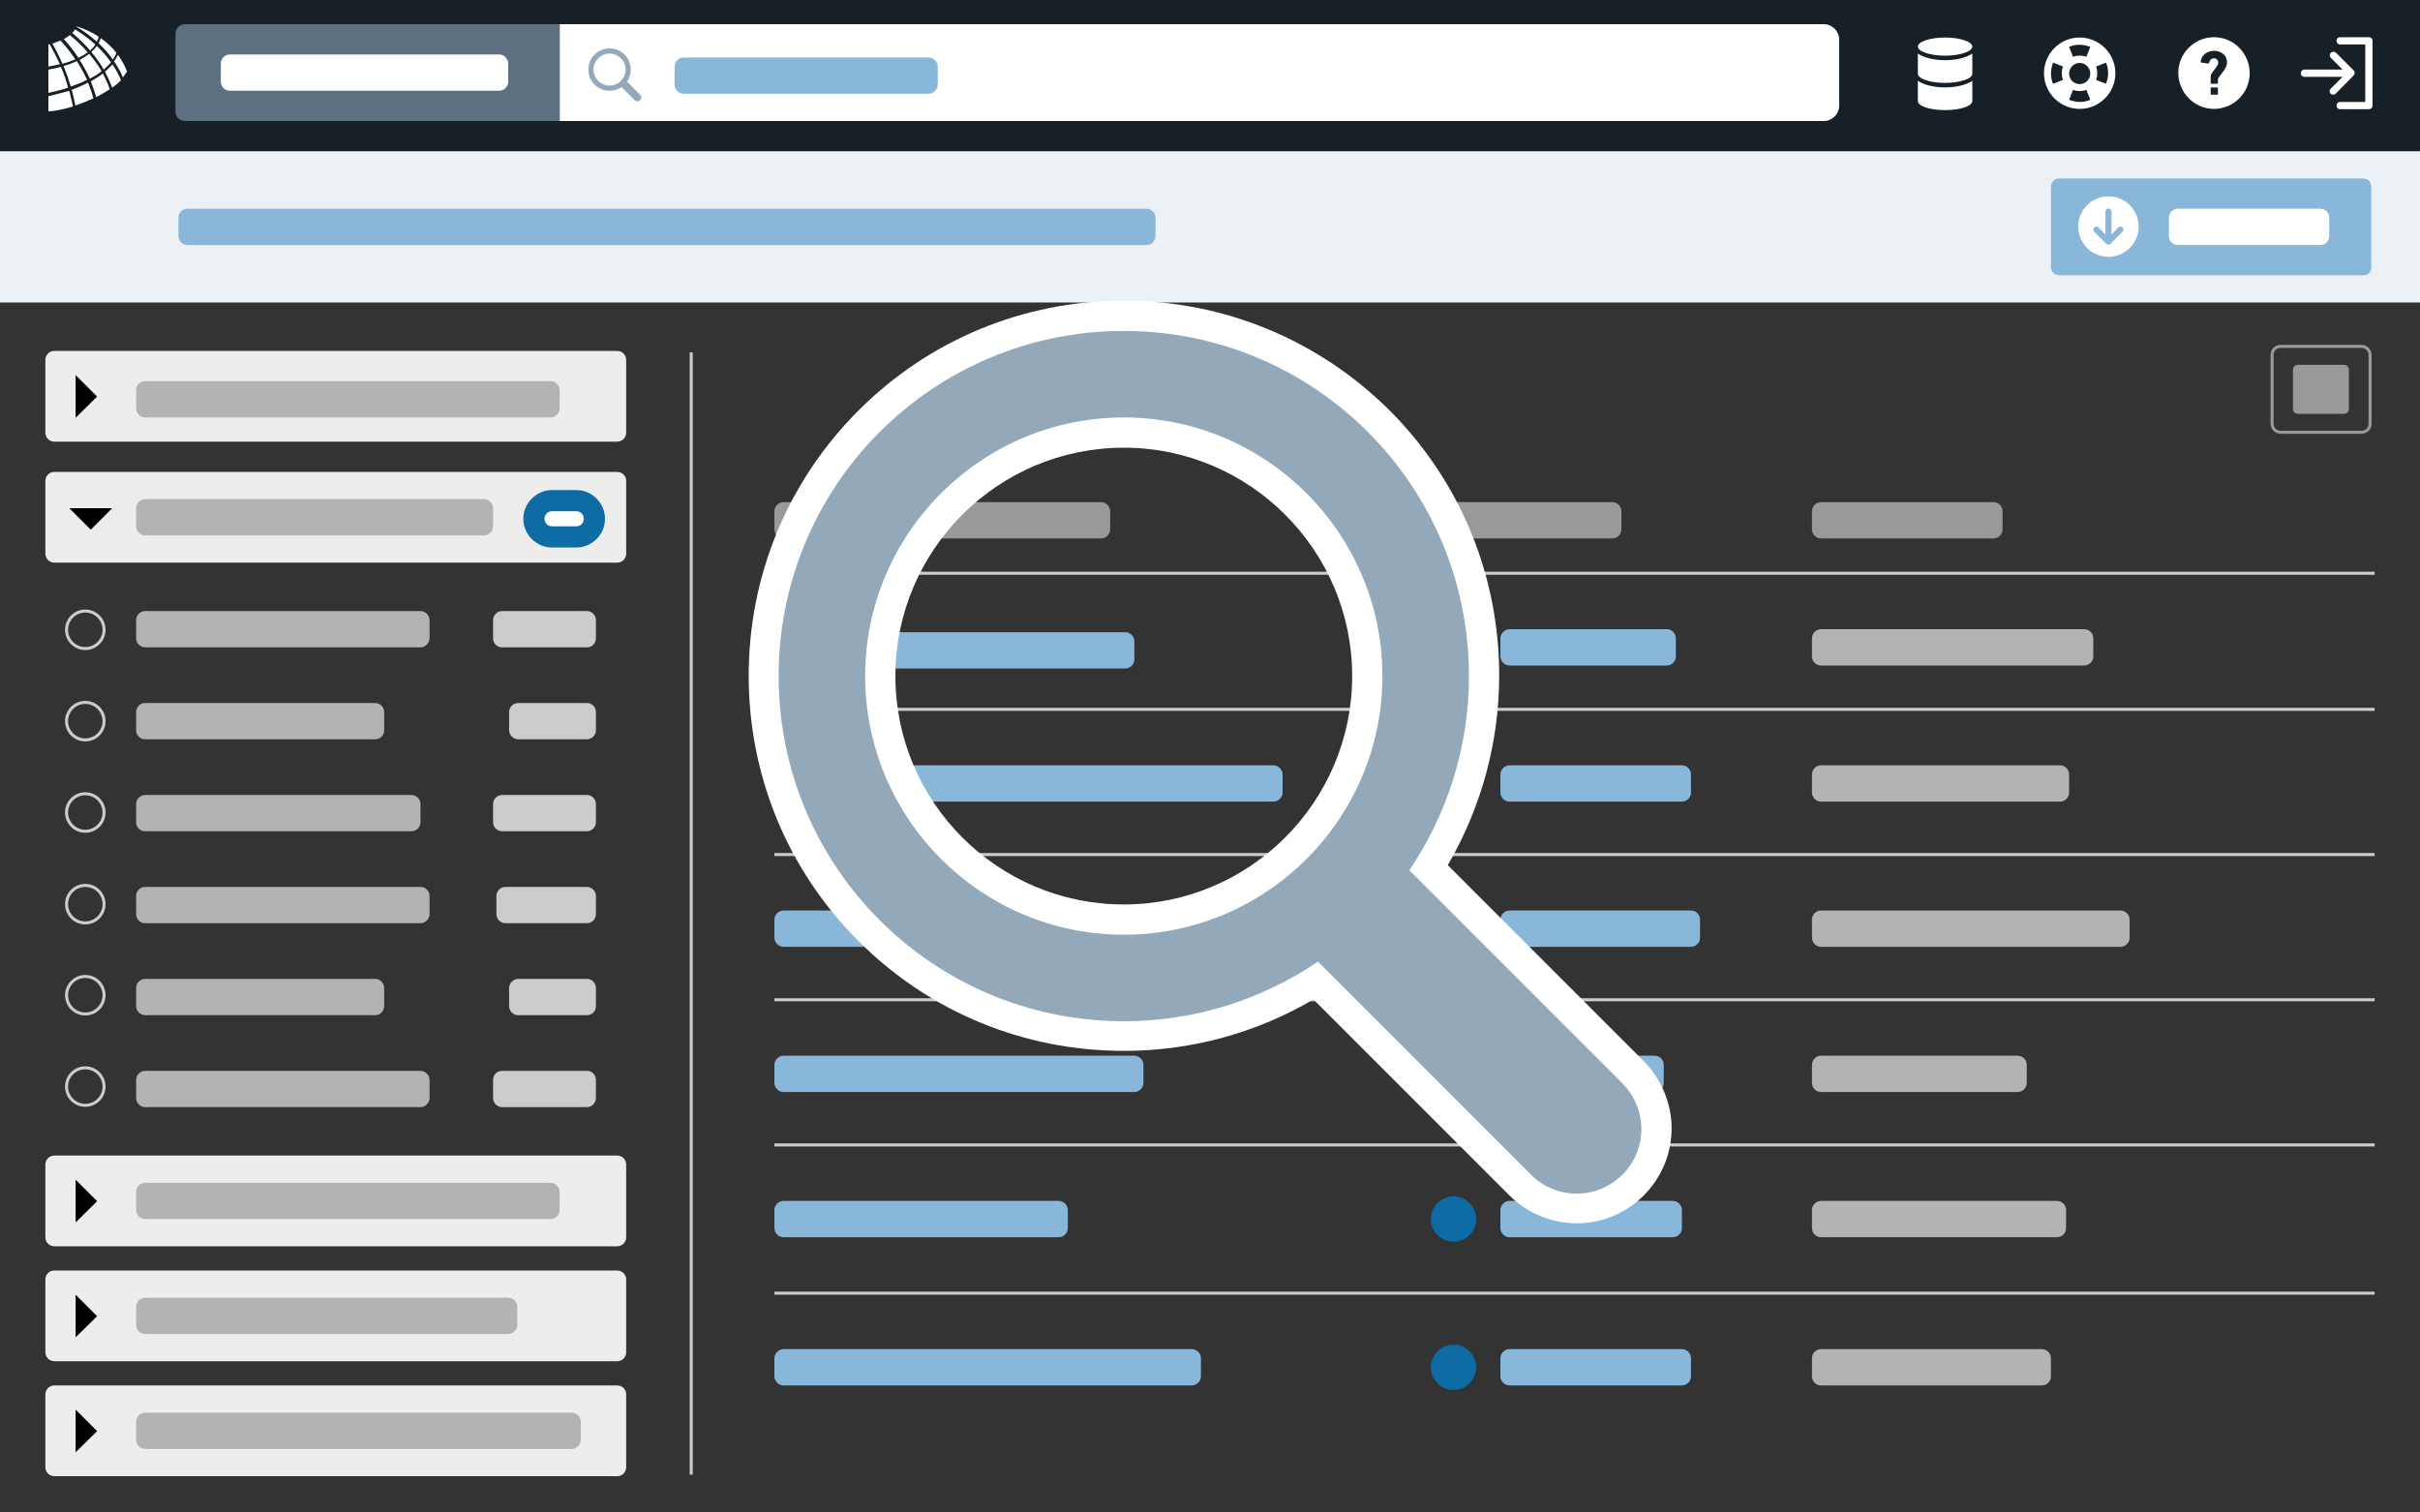 <?xml version="1.0" encoding="utf-8"?>
<!-- Generator: Adobe Illustrator 24.2.1, SVG Export Plug-In . SVG Version: 6.00 Build 0)  -->
<svg version="1.2" baseProfile="tiny" xmlns="http://www.w3.org/2000/svg" xmlns:xlink="http://www.w3.org/1999/xlink" x="0px"
	 y="0px" viewBox="0 0 800 500" overflow="visible" xml:space="preserve">
<rect x="0" y="0" width="800" height="500" fill="#333333" stroke="none"/>
<g id="Layer_1">
	<rect fill="#172026" width="800" height="50"/>
	<rect y="50" fill="#EBF1F5" width="800" height="50"/>
</g>
<g id="Layer_2">
	<path fill="#FFFFFF" d="M602.9,40H185V8h417.9c2.8,0,5.1,2.3,5.1,5.1v21.8C608,37.7,605.7,40,602.9,40z"/>
	<g>
		<path fill="#FFFFFF" d="M21,21.8c0.9,2.2,1.7,4.5,2.4,6.8c1.8-0.6,3.6-1.3,5.4-2.2c-1-2.1-2.1-4.2-3.4-6.2
			C23.9,20.9,22.5,21.4,21,21.8z"/>
		<path fill="#FFFFFF" d="M16,31.8v5c1.8,0,4.8-0.6,8.1-1.6c-0.3-1.7-0.8-3.5-1.2-5.2C20.5,30.7,18.1,31.3,16,31.8z"/>
		<path fill="#FFFFFF" d="M16.4,14.6c-0.1,0-0.2,0.1-0.4,0.1V22c1.1-0.2,2.4-0.4,3.8-0.8C18.8,19,17.6,16.7,16.4,14.6z"/>
		<path fill="#FFFFFF" d="M29,17.3c-1.8-2.1-3.8-4-5.9-5.7c-0.6,0.5-1.3,0.9-2,1.3c1.7,1.9,3.4,4,4.8,6.2C27,18.6,28,18,29,17.3z"/>
		<path fill="#FFFFFF" d="M20.1,22.1c-1.4,0.4-2.8,0.7-4.1,0.9v7.7c2-0.4,4.3-1,6.5-1.7C21.9,26.6,21.1,24.3,20.1,22.1z"/>
		<path fill="#FFFFFF" d="M26.3,19.8c1.3,2,2.4,4.1,3.4,6.2c1.4-0.7,2.7-1.5,3.9-2.5c-1.2-2-2.6-3.9-4.1-5.7
			C28.4,18.6,27.4,19.2,26.3,19.8z"/>
		<path fill="#FFFFFF" d="M40.6,25.6c0.5-0.7,1-1.3,1.4-2c-0.8-2-1.8-3.8-3-5.5c-0.4,0.8-0.8,1.5-1.3,2.2
			C38.9,22,39.9,23.8,40.6,25.6z"/>
		<path fill="#FFFFFF" d="M32,15.2c-0.5,0.7-1.1,1.4-1.8,2c1.5,1.8,2.9,3.7,4.1,5.8c0.9-0.8,1.7-1.6,2.4-2.4
			C35.3,18.6,33.7,16.8,32,15.2z"/>
		<path fill="#FFFFFF" d="M37.3,19.7c0.5-0.7,0.9-1.4,1.2-2.2c-1.5-1.9-3.2-3.5-5.2-4.9c-0.2,0.6-0.4,1.2-0.7,1.7
			C34.3,15.9,35.9,17.7,37.3,19.7z"/>
		<path fill="#FFFFFF" d="M24.9,19.6c-1.5-2.2-3.1-4.3-4.9-6.2c-0.9,0.4-1.8,0.7-2.7,1c1.2,2.1,2.4,4.4,3.3,6.7
			C22.1,20.7,23.5,20.2,24.9,19.6z"/>
		<path fill="#FFFFFF" d="M30,26.9c0.7,1.7,1.3,3.4,1.8,5.2c1.6-0.8,3.1-1.7,4.5-2.6c-0.6-1.8-1.4-3.5-2.3-5.2
			C32.7,25.3,31.4,26.1,30,26.9z"/>
		<path fill="#FFFFFF" d="M23.7,29.7c0.5,1.8,0.9,3.5,1.2,5.2c2-0.7,4-1.5,6-2.4c-0.5-1.7-1.1-3.5-1.8-5.2
			C27.4,28.2,25.5,29,23.7,29.7z"/>
		<path fill="#FFFFFF" d="M29.8,16.7c0.7-0.6,1.3-1.2,1.7-2c-2.1-1.9-4.4-3.6-6.7-5c-0.2,0.4-0.6,0.8-0.9,1.2
			C26,12.7,28,14.6,29.8,16.7z"/>
		<path fill="#FFFFFF" d="M32.6,12.1c0,0.2-0.1,0.4-0.1,0.6c0,0,0,0,0,0c0,0.2-0.1,0.3-0.2,0.5c0,0,0,0.1-0.1,0.1
			c-0.1,0.2-0.1,0.3-0.2,0.5c-2.1-1.9-4.4-3.6-6.8-5c0,0,0-0.1,0-0.1C28,9.5,30.4,10.7,32.6,12.1z"/>
		<path fill="#FFFFFF" d="M34.7,23.7c0.9,1.7,1.7,3.5,2.4,5.3c1.1-0.8,2.1-1.6,2.9-2.5c-0.8-1.8-1.7-3.6-2.8-5.2
			C36.4,22.1,35.6,22.9,34.7,23.7z"/>
	</g>
	<path fill="#5C7081" d="M185,40H61.2c-1.8,0-3.2-1.4-3.2-3.2V11.2C58,9.4,59.4,8,61.2,8H185V40z"/>
	<path fill="#89B7DA" d="M781.3,91H680.7c-1.5,0-2.7-1.2-2.7-2.7V61.7c0-1.5,1.2-2.7,2.7-2.7h100.5c1.5,0,2.7,1.2,2.7,2.7v26.5
		C784,89.8,782.8,91,781.3,91z"/>
	<g id="zoomout_9_">
		<path fill-rule="evenodd" fill="#93A9BA" d="M211.6,31.3l-4.3-4.3c0.8-1.1,1.2-2.5,1.2-4c0-3.9-3.1-7-7-7s-7,3.1-7,7s3.1,7,7,7
			c1.5,0,2.8-0.4,4-1.2l4.3,4.3c0.2,0.2,0.6,0.4,0.9,0.4c0.7,0,1.3-0.6,1.3-1.3C212,31.9,211.8,31.6,211.6,31.3z M201.5,28.3
			c-2.9,0-5.3-2.4-5.3-5.3s2.4-5.3,5.3-5.3s5.3,2.4,5.3,5.3S204.4,28.3,201.5,28.3z"/>
	</g>
	<g id="Rectangle_1_copy_2_">
		<g>
			<path fill-rule="evenodd" fill="#FFFFFF" d="M643,18.4c5,0,9-1.4,9-3s-4-3-9-3c-5,0-9,1.4-9,3S638,18.4,643,18.4z M634,17.7v6.7
				c0,1.6,4,3,9,3s9-1.4,9-3v-6.7c-1.8,1.3-5.2,2.2-9,2.2S635.8,19,634,17.7z M634,26.7v6.7c0,1.7,4,3,9,3s9-1.3,9-3v-6.7
				c-1.8,1.3-5.2,2.2-9,2.2S635.8,28,634,26.7z"/>
		</g>
	</g>
	<g id="upload_32_">
		<g>
			<path fill-rule="evenodd" fill="#FFFFFF" d="M697,84.9c5.5,0,10-4.5,10-10c0-5.5-4.5-10-10-10s-10,4.5-10,10
				C687,80.4,691.5,84.9,697,84.9z M693,74.9c0.3,0,0.5,0.1,0.7,0.3l2.3,2.3v-7.6c0-0.5,0.5-1,1-1s1,0.5,1,1v7.6l2.3-2.3
				c0.2-0.2,0.4-0.3,0.7-0.3c0.5,0,1,0.5,1,1c0,0.3-0.1,0.5-0.3,0.7l-4,4c-0.2,0.2-0.4,0.3-0.7,0.3s-0.5-0.1-0.7-0.3l-4-4
				c-0.2-0.2-0.3-0.4-0.3-0.7C692,75.4,692.5,74.9,693,74.9z"/>
		</g>
	</g>
	<g id="_x32_0_2_">
		<path id="Combined-Shape_2_" fill-rule="evenodd" fill="#FFFFFF" d="M685.3,29.7L684,33c1.1,0.4,2.3,0.7,3.5,0.7s2.4-0.2,3.5-0.7
			l-1.3-3.3c-0.7,0.3-1.4,0.4-2.2,0.4S686,30,685.3,29.7z M682,26.4c-0.3-0.7-0.4-1.4-0.4-2.2c0-0.8,0.1-1.5,0.4-2.2l-3.3-1.3
			c-0.4,1.1-0.7,2.3-0.7,3.5c0,1.2,0.2,2.4,0.7,3.5L682,26.4z M685.3,18.8c0.7-0.3,1.4-0.4,2.2-0.4s1.5,0.1,2.2,0.4l1.3-3.3
			c-1.1-0.4-2.3-0.7-3.5-0.7s-2.4,0.2-3.5,0.7L685.3,18.8z M692.9,22c0.3,0.7,0.4,1.4,0.4,2.2c0,0.8-0.1,1.5-0.4,2.2l3.3,1.3
			c0.4-1.1,0.7-2.3,0.7-3.5c0-1.2-0.2-2.4-0.7-3.5L692.9,22z M687.5,27.8c2,0,3.5-1.6,3.5-3.5s-1.6-3.5-3.5-3.5s-3.5,1.6-3.5,3.5
			S685.5,27.8,687.5,27.8z M687.5,36c-6.5,0-11.8-5.3-11.8-11.8s5.3-11.8,11.8-11.8c6.5,0,11.8,5.3,11.8,11.8S694,36,687.5,36z"/>
	</g>
	<path id="help_2_" fill="#FFFFFF" d="M731.9,12.3c-6.5,0-11.8,5.3-11.8,11.8S725.4,36,731.9,36s11.8-5.3,11.8-11.8
		S738.5,12.3,731.9,12.3z M728.9,17.8c0.8-0.6,1.8-1,3-1c0.6,0,1.2,0.1,1.8,0.3c0.5,0.2,1,0.5,1.3,0.8c0.4,0.3,0.7,0.7,0.9,1.2
		c0.2,0.5,0.3,1,0.3,1.5c0,0.5-0.1,1-0.3,1.5c-0.2,0.4-0.5,0.9-0.8,1.3l-1.4,1.9c-0.2,0.2-0.3,0.4-0.4,0.6c-0.1,0.2-0.1,0.4-0.1,0.7
		v0.5c0,0.1,0,0.6,0,0.6h-2.4v-2.4c0,0,0.1-0.7,0.3-1l1.4-1.9c0.3-0.4,0.5-0.7,0.6-0.9s0.2-0.5,0.2-0.8c0-0.4-0.1-0.7-0.4-1
		c-0.2-0.3-0.6-0.4-1-0.4c-0.4,0-0.8,0.1-1.1,0.4c-0.3,0.3-0.4,0.6-0.5,1.1c0,0.1-0.1,0.2-0.3,0.2l-2.3-0.3c-0.1,0-0.2-0.1-0.2-0.3
		C727.6,19.3,728.1,18.5,728.9,17.8z M730.8,28.9h2.4l0,2.4h-2.4V28.9z"/>
	<g id="login_2_">
		<g>
			<path fill-rule="evenodd" fill="#FFFFFF" d="M783.1,12.3h-9.5c-0.7,0-1.2,0.5-1.2,1.2s0.5,1.2,1.2,1.2h8.3v19h-8.3
				c-0.7,0-1.2,0.5-1.2,1.2s0.5,1.2,1.2,1.2h9.5c0.7,0,1.2-0.5,1.2-1.2V13.4C784.3,12.8,783.8,12.3,783.1,12.3z M778.4,24.1
				c0-0.3-0.1-0.6-0.3-0.8l-5.9-5.9c-0.2-0.2-0.5-0.3-0.8-0.3c-0.7,0-1.2,0.5-1.2,1.2c0,0.3,0.1,0.6,0.3,0.8l3.9,3.9h-12.6
				c-0.7,0-1.2,0.5-1.2,1.2c0,0.7,0.5,1.2,1.2,1.2h12.6l-3.9,3.9c-0.2,0.2-0.4,0.5-0.4,0.8c0,0.7,0.5,1.2,1.2,1.2
				c0.3,0,0.6-0.1,0.8-0.3L778,25C778.2,24.8,778.4,24.5,778.4,24.1z"/>
		</g>
	</g>
	<path fill="#EDEDED" d="M204,146H18c-1.7,0-3-1.3-3-3v-24c0-1.7,1.3-3,3-3h186c1.7,0,3,1.3,3,3v24C207,144.7,205.7,146,204,146z"/>
	<path fill="#EDEDED" d="M204,186H18c-1.7,0-3-1.3-3-3v-24c0-1.7,1.3-3,3-3h186c1.7,0,3,1.3,3,3v24C207,184.7,205.7,186,204,186z"/>
	<path fill="#EDEDED" d="M204,412H18c-1.7,0-3-1.3-3-3v-24c0-1.7,1.3-3,3-3h186c1.7,0,3,1.3,3,3v24C207,410.7,205.7,412,204,412z"/>
	<path fill="#EDEDED" d="M204,450H18c-1.7,0-3-1.3-3-3v-24c0-1.7,1.3-3,3-3h186c1.7,0,3,1.3,3,3v24C207,448.7,205.7,450,204,450z"/>
	<path fill="#EDEDED" d="M204,488H18c-1.7,0-3-1.3-3-3v-24c0-1.7,1.3-3,3-3h186c1.7,0,3,1.3,3,3v24C207,486.7,205.7,488,204,488z"/>
	<polygon points="32.1,131.1 25,138.1 25,124 	"/>
	<polygon points="32.1,397.1 25,404.1 25,390 	"/>
	<polygon points="32.1,435.1 25,442.1 25,428 	"/>
	<polygon points="32.1,473.1 25,480.1 25,466 	"/>
	<polygon points="30,175.1 22.9,168 37.1,168 	"/>
	<path fill="#B3B3B3" d="M185,135c0,1.6-1.4,3-3,3H48c-1.7,0-3-1.4-3-3v-6c0-1.7,1.3-3,3-3h134c1.6,0,3,1.3,3,3V135z"/>
	<path fill="#999999" d="M367,175c0,1.6-1.4,3-3,3H259c-1.6,0-3-1.4-3-3v-6c0-1.6,1.4-3,3-3h105c1.6,0,3,1.4,3,3V175z"/>
	<path fill="#999999" d="M536,175c0,1.6-1.3,3-3,3h-57c-1.6,0-3-1.4-3-3v-6c0-1.6,1.4-3,3-3h57c1.7,0,3,1.4,3,3V175z"/>
	<path fill="#999999" d="M662,175c0,1.6-1.3,3-3,3h-57c-1.7,0-3-1.4-3-3v-6c0-1.6,1.3-3,3-3h57c1.7,0,3,1.4,3,3V175z"/>
	<path fill="#89B7DA" d="M382,78c0,1.7-1.4,3-3,3H62c-1.7,0-3-1.3-3-3v-6c0-1.7,1.3-3,3-3h317c1.6,0,3,1.3,3,3V78z"/>
	<path fill="#89B7DA" d="M554,217c0,1.6-1.3,3-3,3h-52c-1.6,0-3-1.4-3-3v-6c0-1.6,1.4-3,3-3h52c1.7,0,3,1.4,3,3V217z"/>
	<path fill="#89B7DA" d="M310,28c0,1.6-1.4,3-3,3h-81c-1.6,0-3-1.4-3-3v-6c0-1.6,1.4-3,3-3h81c1.6,0,3,1.4,3,3V28z"/>
	<path fill="#B3B3B3" d="M692,217c0,1.6-1.3,3-3,3h-87c-1.7,0-3-1.4-3-3v-6c0-1.6,1.3-3,3-3h87c1.7,0,3,1.4,3,3V217z"/>
	<path fill="#B3B3B3" d="M185,400c0,1.6-1.4,3-3,3H48c-1.7,0-3-1.4-3-3v-6c0-1.6,1.3-3,3-3h134c1.6,0,3,1.4,3,3V400z"/>
	<path fill="#B3B3B3" d="M171,438c0,1.6-1.4,3-3,3H48c-1.7,0-3-1.4-3-3v-6c0-1.6,1.3-3,3-3h120c1.6,0,3,1.4,3,3V438z"/>
	<path fill="#B3B3B3" d="M192,476c0,1.6-1.4,3-3,3H48c-1.7,0-3-1.4-3-3v-6c0-1.6,1.3-3,3-3h141c1.6,0,3,1.4,3,3V476z"/>
	<path fill="#B3B3B3" d="M163,174c0,1.6-1.4,3-3,3H48c-1.7,0-3-1.4-3-3v-6c0-1.6,1.3-3,3-3h112c1.6,0,3,1.4,3,3V174z"/>
	<path fill="#FFFFFF" d="M168,27c0,1.6-1.4,3-3,3H76c-1.7,0-3-1.4-3-3v-6c0-1.6,1.3-3,3-3h89c1.6,0,3,1.4,3,3V27z"/>
	<path fill="#FFFFFF" d="M770,78c0,1.7-1.3,3-3,3h-47c-1.7,0-3-1.3-3-3v-6c0-1.7,1.3-3,3-3h47c1.7,0,3,1.3,3,3V78z"/>
	<path fill="#B3B3B3" d="M142,211c0,1.6-1.4,3-3,3H48c-1.7,0-3-1.4-3-3v-6c0-1.6,1.3-3,3-3h91c1.6,0,3,1.4,3,3V211z"/>
	<path fill="#B3B3B3" d="M127,241.4c0,1.7-1.3,3-3,3H48c-1.7,0-3-1.3-3-3v-6c0-1.6,1.3-3,3-3h76c1.7,0,3,1.4,3,3V241.4z"/>
	<path fill="#B3B3B3" d="M139,271.8c0,1.7-1.4,3-3,3H48c-1.7,0-3-1.3-3-3v-6c0-1.6,1.3-3,3-3h88c1.6,0,3,1.4,3,3V271.8z"/>
	<path fill="#B3B3B3" d="M142,302.2c0,1.6-1.4,3-3,3H48c-1.7,0-3-1.4-3-3v-6c0-1.7,1.3-3,3-3h91c1.6,0,3,1.3,3,3V302.2z"/>
	<path fill="#B3B3B3" d="M127,332.6c0,1.6-1.3,3-3,3H48c-1.7,0-3-1.4-3-3v-6c0-1.6,1.3-3,3-3h76c1.7,0,3,1.4,3,3V332.6z"/>
	<path fill="#B3B3B3" d="M142,363c0,1.6-1.4,3-3,3H48c-1.7,0-3-1.4-3-3v-6c0-1.6,1.3-3,3-3h91c1.6,0,3,1.4,3,3V363z"/>
	<path fill="#CCCCCC" d="M163,357c0-1.7,1.3-3,3-3h28c1.7,0,3,1.3,3,3v6c0,1.6-1.3,3-3,3h-28c-1.7,0-3-1.4-3-3V357z"/>
	<path fill="#CCCCCC" d="M168.3,326.6c0-1.6,1.4-3,3-3H194c1.7,0,3,1.4,3,3v6c0,1.7-1.3,3-3,3h-22.7c-1.6,0-3-1.3-3-3V326.6z"/>
	<path fill="#CCCCCC" d="M164.1,296.2c0-1.6,1.3-3,3-3H194c1.7,0,3,1.4,3,3v6c0,1.6-1.3,3-3,3h-26.9c-1.7,0-3-1.4-3-3V296.2z"/>
	<path fill="#CCCCCC" d="M163,265.8c0-1.6,1.3-3,3-3h28c1.7,0,3,1.4,3,3v6c0,1.6-1.3,3-3,3h-28c-1.7,0-3-1.4-3-3V265.8z"/>
	<path fill="#CCCCCC" d="M168.3,235.4c0-1.7,1.4-3,3-3H194c1.7,0,3,1.3,3,3v6c0,1.6-1.3,3-3,3h-22.7c-1.6,0-3-1.4-3-3V235.4z"/>
	<path fill="#CCCCCC" d="M163,205c0-1.6,1.3-3,3-3h28c1.7,0,3,1.4,3,3v6c0,1.7-1.3,3-3,3h-28c-1.7,0-3-1.3-3-3V205z"/>
	<circle fill="none" stroke="#CCCCCC" stroke-miterlimit="10" cx="28.2" cy="208.2" r="6.2"/>
	<circle fill="none" stroke="#CCCCCC" stroke-miterlimit="10" cx="28.2" cy="238.4" r="6.2"/>
	<circle fill="none" stroke="#CCCCCC" stroke-miterlimit="10" cx="28.2" cy="268.6" r="6.2"/>
	<circle fill="none" stroke="#CCCCCC" stroke-miterlimit="10" cx="28.2" cy="298.9" r="6.2"/>
	<circle fill="none" stroke="#CCCCCC" stroke-miterlimit="10" cx="28.2" cy="329" r="6.2"/>
	<circle fill="none" stroke="#CCCCCC" stroke-miterlimit="10" cx="28.2" cy="359.2" r="6.2"/>
	<line fill="none" stroke="#CCCCCC" stroke-miterlimit="10" x1="228.5" y1="116.5" x2="228.5" y2="487.5"/>
	<line fill="none" stroke="#CCCCCC" stroke-miterlimit="10" x1="785" y1="189.5" x2="256" y2="189.5"/>
	<path fill="#89B7DA" d="M424,262c0,1.6-1.4,3-3,3H259c-1.6,0-3-1.4-3-3v-6c0-1.6,1.4-3,3-3h162c1.6,0,3,1.4,3,3V262z"/>
	<path fill="#89B7DA" d="M375,218c0,1.6-1.4,3-3,3H259c-1.6,0-3-1.4-3-3v-6c0-1.6,1.4-3,3-3h113c1.6,0,3,1.4,3,3V218z"/>
	<path fill="#89B7DA" d="M559,262c0,1.6-1.3,3-3,3h-57c-1.6,0-3-1.4-3-3v-6c0-1.6,1.4-3,3-3h57c1.7,0,3,1.4,3,3V262z"/>
	<path fill="#B3B3B3" d="M684,262c0,1.6-1.3,3-3,3h-79c-1.7,0-3-1.4-3-3v-6c0-1.6,1.3-3,3-3h79c1.7,0,3,1.4,3,3V262z"/>
	<line fill="none" stroke="#CCCCCC" stroke-miterlimit="10" x1="785" y1="234.5" x2="256" y2="234.5"/>
	<path fill="#89B7DA" d="M412,310c0,1.6-1.4,3-3,3H259c-1.6,0-3-1.4-3-3v-6c0-1.6,1.4-3,3-3h150c1.6,0,3,1.4,3,3V310z"/>
	<path fill="#89B7DA" d="M562,310c0,1.6-1.3,3-3,3h-60c-1.6,0-3-1.4-3-3v-6c0-1.6,1.4-3,3-3h60c1.7,0,3,1.4,3,3V310z"/>
	<path fill="#B3B3B3" d="M704,310c0,1.6-1.3,3-3,3h-99c-1.7,0-3-1.4-3-3v-6c0-1.6,1.3-3,3-3h99c1.7,0,3,1.4,3,3V310z"/>
	<line fill="none" stroke="#CCCCCC" stroke-miterlimit="10" x1="785" y1="282.5" x2="256" y2="282.5"/>
	<path fill="#89B7DA" d="M378,358c0,1.6-1.4,3-3,3H259c-1.6,0-3-1.4-3-3v-6c0-1.6,1.4-3,3-3h116c1.6,0,3,1.4,3,3V358z"/>
	<path fill="#89B7DA" d="M550,358c0,1.6-1.3,3-3,3h-48c-1.6,0-3-1.4-3-3v-6c0-1.6,1.4-3,3-3h48c1.7,0,3,1.4,3,3V358z"/>
	<path fill="#B3B3B3" d="M670,358c0,1.6-1.3,3-3,3h-65c-1.7,0-3-1.4-3-3v-6c0-1.6,1.3-3,3-3h65c1.7,0,3,1.4,3,3V358z"/>
	<line fill="none" stroke="#CCCCCC" stroke-miterlimit="10" x1="785" y1="330.5" x2="256" y2="330.5"/>
	<path fill="#89B7DA" d="M353,406c0,1.6-1.4,3-3,3h-91c-1.6,0-3-1.4-3-3v-6c0-1.6,1.4-3,3-3h91c1.6,0,3,1.4,3,3V406z"/>
	<path fill="#89B7DA" d="M556,406c0,1.6-1.3,3-3,3h-54c-1.6,0-3-1.4-3-3v-6c0-1.6,1.4-3,3-3h54c1.7,0,3,1.4,3,3V406z"/>
	<path fill="#B3B3B3" d="M683,406c0,1.6-1.3,3-3,3h-78c-1.7,0-3-1.4-3-3v-6c0-1.6,1.3-3,3-3h78c1.7,0,3,1.4,3,3V406z"/>
	<line fill="none" stroke="#CCCCCC" stroke-miterlimit="10" x1="785" y1="378.5" x2="256" y2="378.5"/>
	<path fill="#89B7DA" d="M397,455c0,1.6-1.4,3-3,3H259c-1.6,0-3-1.4-3-3v-6c0-1.6,1.4-3,3-3h135c1.6,0,3,1.4,3,3V455z"/>
	<path fill="#89B7DA" d="M559,455c0,1.6-1.3,3-3,3h-57c-1.6,0-3-1.4-3-3v-6c0-1.6,1.4-3,3-3h57c1.7,0,3,1.4,3,3V455z"/>
	<path fill="#B3B3B3" d="M678,455c0,1.6-1.3,3-3,3h-73c-1.7,0-3-1.4-3-3v-6c0-1.6,1.3-3,3-3h73c1.7,0,3,1.4,3,3V455z"/>
	<line fill="none" stroke="#CCCCCC" stroke-miterlimit="10" x1="785" y1="427.5" x2="256" y2="427.5"/>
	<path fill="none" stroke="#999999" stroke-miterlimit="10" d="M780.7,114.5h-26.8c-1.6,0-2.8,1.3-2.8,2.8v22.8
		c0,1.6,1.3,2.8,2.8,2.8h26.8c1.6,0,2.8-1.3,2.8-2.8v-22.8C783.5,115.8,782.2,114.5,780.7,114.5z"/>
	<g id="upload_30_">
		<path fill-rule="evenodd" fill="#0E6BA3" d="M480.5,221.5c4.1,0,7.5-3.4,7.5-7.5s-3.4-7.5-7.5-7.5c-4.1,0-7.5,3.4-7.5,7.5
			S476.4,221.5,480.5,221.5z"/>
	</g>
	<g id="upload_28_">
		<path fill-rule="evenodd" fill="#0E6BA3" d="M480.5,266.5c4.1,0,7.5-3.4,7.5-7.5c0-4.1-3.4-7.5-7.5-7.5c-4.1,0-7.5,3.4-7.5,7.5
			C473,263.1,476.4,266.5,480.5,266.5z"/>
	</g>
	<g id="upload_26_">
		<path fill-rule="evenodd" fill="#0E6BA3" d="M480.5,314.5c4.1,0,7.5-3.4,7.5-7.5c0-4.1-3.4-7.5-7.5-7.5c-4.1,0-7.5,3.4-7.5,7.5
			C473,311.1,476.4,314.5,480.5,314.5z"/>
	</g>
	<g id="upload_24_">
		<path fill-rule="evenodd" fill="#0E6BA3" d="M480.5,361.5c4.1,0,7.5-3.4,7.5-7.5c0-4.1-3.4-7.5-7.5-7.5c-4.1,0-7.5,3.4-7.5,7.5
			C473,358.1,476.4,361.5,480.5,361.5z"/>
	</g>
	<g id="upload_22_">
		<path fill-rule="evenodd" fill="#0E6BA3" d="M480.5,410.5c4.1,0,7.5-3.4,7.5-7.5c0-4.1-3.4-7.5-7.5-7.5c-4.1,0-7.5,3.4-7.5,7.5
			C473,407.1,476.4,410.5,480.5,410.5z"/>
	</g>
	<g id="upload_2_">
		<path fill-rule="evenodd" fill="#0E6BA3" d="M480.5,459.5c4.1,0,7.5-3.4,7.5-7.5c0-4.1-3.4-7.5-7.5-7.5c-4.1,0-7.5,3.4-7.5,7.5
			C473,456.1,476.4,459.5,480.5,459.5z"/>
	</g>
	<g>
		<path fill="#0E6BA3" d="M190.5,181h-8c-5.2,0-9.5-4.3-9.5-9.5v0c0-5.2,4.3-9.5,9.5-9.5h8c5.2,0,9.5,4.3,9.5,9.5v0
			C200,176.7,195.7,181,190.5,181z"/>
		
			<line fill="none" stroke="#FFFFFF" stroke-width="5" stroke-linecap="round" stroke-linejoin="round" stroke-miterlimit="10" x1="182.5" y1="171.5" x2="190.5" y2="171.5"/>
	</g>
	<path fill="#999999" d="M774.9,120.6h-15.3c-0.9,0-1.6,0.7-1.6,1.6v13c0,0.9,0.7,1.6,1.6,1.6h15.3c0.9,0,1.6-0.7,1.6-1.6v-13
		C776.5,121.4,775.8,120.6,774.9,120.6z"/>
	<g id="zoomout_3_">
		<path fill-rule="evenodd" fill="#93A9BA" d="M521.2,399.6c-6.9,0-13.7-2.8-18.6-7.7L435,324.3c-19.1,12-41,18.3-63.5,18.3
			c-65.6,0-119.1-53.4-119.1-119.1s53.4-119.1,119.1-119.1c65.6,0,119.1,53.4,119.1,119.1c0,22.5-6.3,44.4-18.3,63.5l67.6,67.6
			c4.9,4.9,7.7,11.7,7.7,18.6C547.6,387.7,535.7,399.6,521.2,399.6z M371.5,142.9c-44.4,0-80.5,36.1-80.5,80.5
			c0,44.4,36.1,80.5,80.5,80.5c44.4,0,80.5-36.1,80.5-80.5C452,179.1,415.9,142.9,371.5,142.9z"/>
		<path fill="#FFFFFF" d="M371.5,109.4c63,0,114.1,51,114.1,114.1c0,23.8-7.3,45.8-19.7,64.2l70.4,70.4c3.8,3.8,6.3,9.3,6.3,15.1
			c0,11.8-9.6,21.4-21.4,21.4c-5.8,0-11.3-2.4-15.1-6.3l-70.4-70.4c-18.4,12.4-40.3,19.7-64.2,19.7c-63,0-114.1-51-114.1-114.1
			S308.5,109.4,371.5,109.4 M371.5,309c47.2,0,85.5-38.4,85.5-85.5s-38.4-85.5-85.5-85.5s-85.5,38.4-85.5,85.5S324.3,309,371.5,309
			 M371.5,99.4c-33.1,0-64.3,12.9-87.7,36.3c-23.4,23.4-36.3,54.6-36.3,87.7s12.9,64.3,36.3,87.7c23.4,23.4,54.6,36.3,87.7,36.3
			c22.1,0,43.6-5.8,62.7-17l64.8,64.8c5.8,5.8,13.9,9.2,22.2,9.2c17.3,0,31.4-14.1,31.4-31.4c0-8.2-3.4-16.3-9.2-22.2l-64.8-64.8
			c11.1-19.1,17-40.6,17-62.7c0-33.1-12.9-64.3-36.3-87.7C435.8,112.3,404.6,99.4,371.5,99.4L371.5,99.4z M371.5,299
			c-41.7,0-75.5-33.9-75.5-75.5c0-41.7,33.9-75.5,75.5-75.5s75.5,33.9,75.5,75.5C447,265.1,413.1,299,371.5,299L371.5,299z"/>
	</g>
</g>
</svg>
